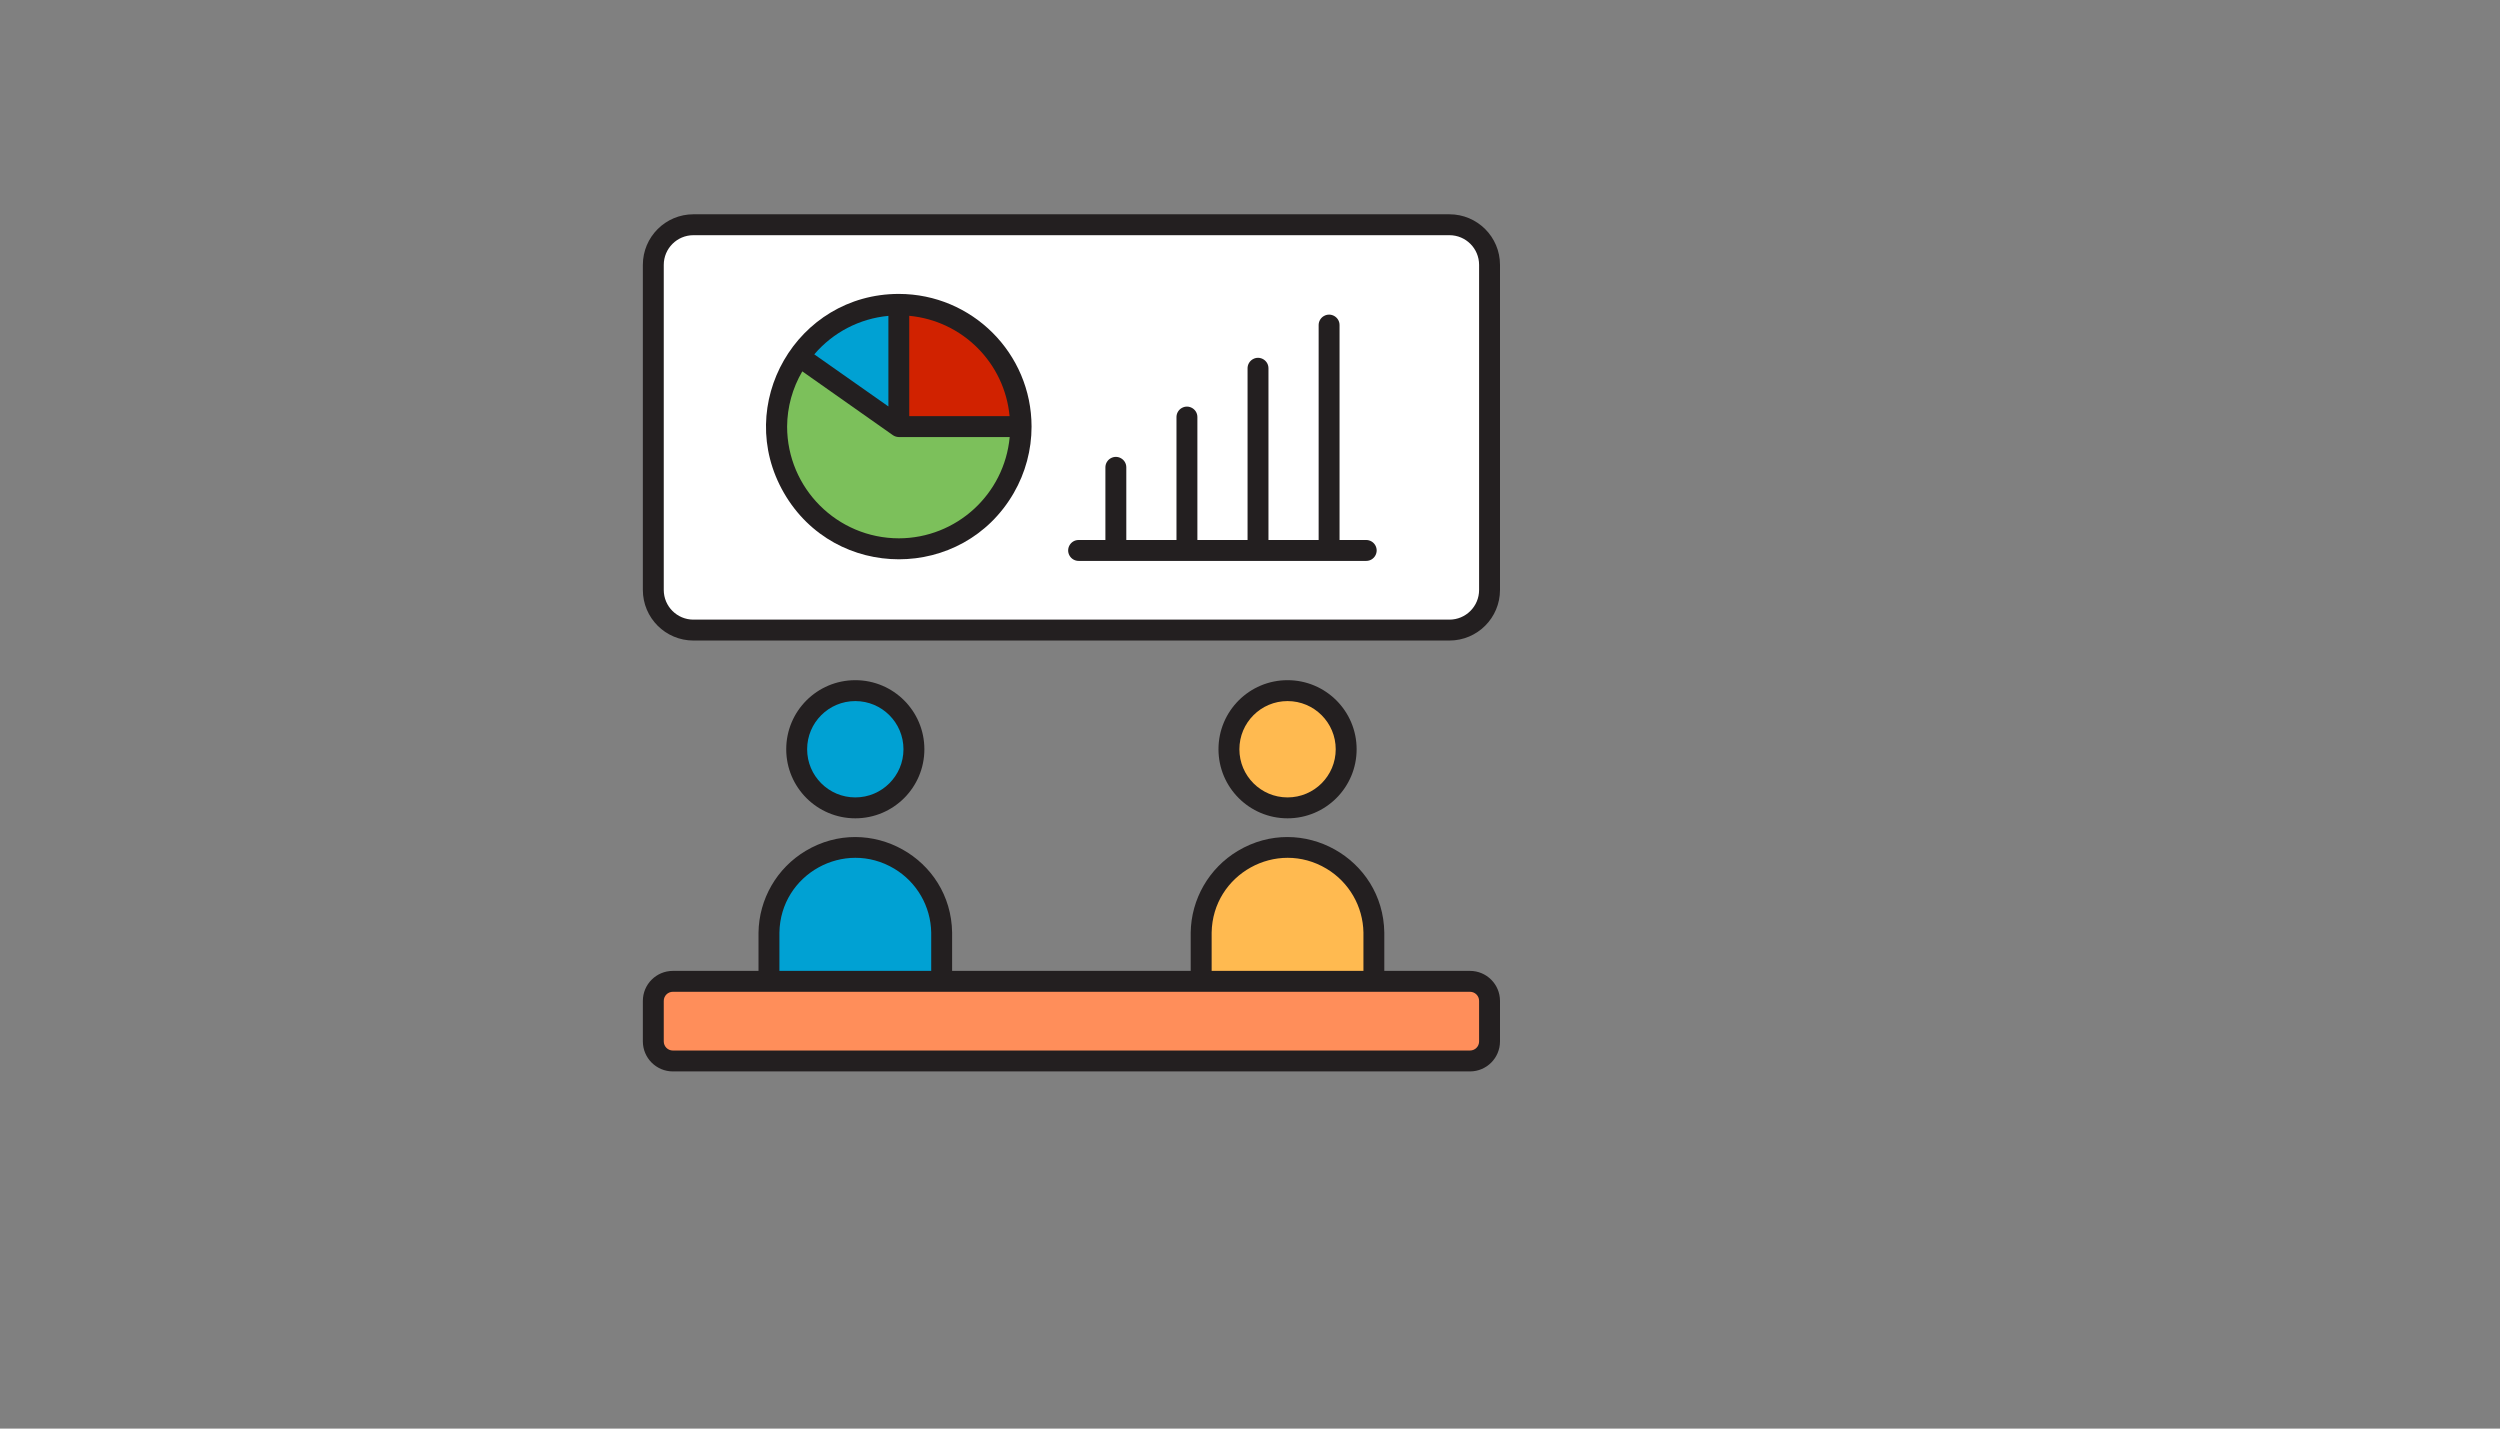<svg xmlns="http://www.w3.org/2000/svg" version="1.1" xmlns:xlink="http://www.w3.org/1999/xlink" width="100%" height="100%" id="svgWorkerArea" viewBox="-25 -25 875 500" xmlns:idraw="https://idraw.muisca.co" style="background: white;"><rect x="-25" y="-25" width="875" height="500" fill="#808080" stroke="none"/><defs id="defsdoc"><pattern id="patternBool" x="0" y="0" width="10" height="10" patternUnits="userSpaceOnUse" patternTransform="rotate(35)"><circle cx="5" cy="5" r="4" style="stroke: none;fill: #ff000070;"></circle></pattern></defs><g id="fileImp-634414084" class="cosito"><path id="pathImp-773250776" class="grouped" style="fill:#231f20; " d="M217.7 50C217.7 50 482.3 50 482.3 50 492.076 50 500 57.924 500 67.7 500 67.7 500 181.481 500 181.481 500 191.26 492.072 199.188 482.293 199.188 482.293 199.188 217.7 199.188 217.7 199.188 207.924 199.188 200 191.263 200 181.488 200 181.488 200 67.7 200 67.7 200 57.924 207.924 50 217.7 50 217.7 50 217.7 50 217.7 50"></path><path id="pathImp-768389146" class="grouped" style="fill:#231f20; fill:#fff; " d="M217.707 57.317C217.707 57.317 482.3 57.317 482.3 57.317 488.034 57.317 492.683 61.966 492.683 67.7 492.683 67.7 492.683 181.488 492.683 181.488 492.683 187.222 488.034 191.871 482.3 191.871 482.3 191.871 217.7 191.871 217.7 191.871 211.966 191.871 207.317 187.222 207.317 181.488 207.317 181.488 207.317 67.707 207.317 67.707 207.317 61.969 211.969 57.317 217.707 57.317 217.707 57.317 217.707 57.317 217.707 57.317"></path><path id="pathImp-162169833" class="grouped" style="fill:#231f20; fill:#fff; fill:#231f20; " d="M453.171 164C453.171 164 443.841 164 443.841 164 443.841 164 443.841 88.781 443.841 88.781 443.841 85.964 440.793 84.204 438.354 85.612 437.222 86.266 436.524 87.474 436.524 88.781 436.524 88.781 436.524 164 436.524 164 436.524 164 418.963 164 418.963 164 418.963 164 418.963 103.898 418.963 103.898 418.963 101.081 415.914 99.321 413.476 100.729 412.344 101.383 411.646 102.591 411.646 103.898 411.646 103.898 411.646 164 411.646 164 411.646 164 394.085 164 394.085 164 394.085 164 394.085 120.976 394.085 120.976 394.085 118.159 391.036 116.399 388.598 117.807 387.466 118.461 386.768 119.669 386.768 120.976 386.768 120.976 386.768 164 386.768 164 386.768 164 369.207 164 369.207 164 369.207 164 369.207 138.573 369.207 138.573 369.207 135.757 366.158 133.996 363.719 135.405 362.588 136.058 361.89 137.266 361.89 138.573 361.89 138.573 361.89 164 361.89 164 361.89 164 352.517 164 352.517 164 349.701 164 347.94 167.049 349.349 169.488 350.002 170.62 351.21 171.317 352.517 171.317 352.517 171.317 453.171 171.317 453.171 171.317 455.987 171.317 457.748 168.268 456.339 165.829 455.686 164.697 454.478 164 453.171 164 453.171 164 453.171 164 453.171 164"></path><path id="pathImp-181416840" class="grouped" style="fill:#231f20; fill:#fff; fill:#231f20; fill:#231f20; " d="M289.598 77.871C253.847 77.877 231.509 116.581 249.389 147.539 267.269 178.497 311.957 178.491 329.828 147.527 333.902 140.468 336.046 132.462 336.046 124.312 336.018 98.672 315.237 77.895 289.598 77.871 289.598 77.871 289.598 77.871 289.598 77.871"></path><path id="pathImp-574335286" class="grouped" style="fill:#231f20; fill:#fff; fill:#231f20; fill:#231f20; fill:#d12200; " d="M328.356 120.654C328.356 120.654 293.234 120.654 293.234 120.654 293.234 120.654 293.234 85.532 293.234 85.532 311.859 87.281 326.607 102.029 328.356 120.654 328.356 120.654 328.356 120.654 328.356 120.654"></path><path id="pathImp-955343280" class="grouped" style="fill:#231f20; fill:#fff; fill:#231f20; fill:#231f20; fill:#d12200; fill:#00a1d3; " d="M285.939 85.554C285.939 85.554 285.939 117.259 285.939 117.259 285.939 117.259 260 99.024 260 99.024 266.561 91.326 275.868 86.493 285.939 85.554 285.939 85.554 285.939 85.554 285.939 85.554"></path><path id="pathImp-63076313" class="grouped" style="fill:#231f20; fill:#fff; fill:#231f20; fill:#231f20; fill:#d12200; fill:#00a1d3; fill:#7cc05b; " d="M289.598 163.415C268.016 163.378 250.528 145.894 250.488 124.312 250.532 117.513 252.366 110.845 255.807 104.981 255.807 104.981 287.505 127.305 287.505 127.305 288.125 127.732 288.859 127.964 289.612 127.971 289.612 127.971 328.393 127.971 328.393 127.971 326.536 148.022 309.734 163.372 289.598 163.415 289.598 163.415 289.598 163.415 289.598 163.415"></path><path id="pathImp-883855465" class="grouped" style="fill:#231f20; fill:#fff; fill:#231f20; fill:#231f20; fill:#d12200; fill:#00a1d3; fill:#7cc05b; fill:#231f20; " d="M489.507 314.812C489.507 314.812 459.507 314.812 459.507 314.812 459.507 314.812 459.507 301.4 459.507 301.4 459.124 275.318 430.649 259.432 408.253 272.805 398.165 278.829 391.917 289.65 391.744 301.4 391.744 301.4 391.744 314.812 391.744 314.812 391.744 314.812 308.241 314.812 308.241 314.812 308.241 314.812 308.241 301.4 308.241 301.4 307.858 275.318 279.384 259.432 256.988 272.805 246.899 278.829 240.651 289.65 240.478 301.4 240.478 301.4 240.478 314.812 240.478 314.812 240.478 314.812 210.478 314.812 210.478 314.812 204.695 314.828 200.012 319.514 200 325.298 200 325.298 200 339.507 200 339.507 200.012 345.297 204.703 349.988 210.493 350 210.493 350 489.507 350 489.507 350 495.297 349.988 499.988 345.297 500 339.507 500 339.507 500 325.298 500 325.298 499.988 319.509 495.296 314.82 489.507 314.812 489.507 314.812 489.507 314.812 489.507 314.812"></path><path id="pathImp-739836610" class="grouped" style="fill:#231f20; fill:#fff; fill:#231f20; fill:#231f20; fill:#d12200; fill:#00a1d3; fill:#7cc05b; fill:#231f20; fill:#ffba50; " d="M399.076 301.4C399.415 280.95 421.764 268.537 439.304 279.056 447.175 283.776 452.053 292.224 452.205 301.4 452.205 301.4 452.205 314.812 452.205 314.812 452.205 314.812 399.076 314.812 399.076 314.812 399.076 314.812 399.076 301.4 399.076 301.4"></path><path id="pathImp-10263963" class="grouped" style="fill:#231f20; fill:#fff; fill:#231f20; fill:#231f20; fill:#d12200; fill:#00a1d3; fill:#7cc05b; fill:#231f20; fill:#ffba50; fill:#00a1d3; " d="M247.795 301.4C248.135 280.95 270.484 268.537 288.024 279.056 295.895 283.776 300.772 292.224 300.924 301.4 300.924 301.4 300.924 314.812 300.924 314.812 300.924 314.812 247.795 314.812 247.795 314.812 247.795 314.812 247.795 301.4 247.795 301.4"></path><path id="pathImp-265575884" class="grouped" style="fill:#231f20; fill:#fff; fill:#231f20; fill:#231f20; fill:#d12200; fill:#00a1d3; fill:#7cc05b; fill:#231f20; fill:#ffba50; fill:#00a1d3; fill:#ff8e5a; " d="M210.493 322.129C210.493 322.129 489.507 322.129 489.507 322.129 491.261 322.129 492.683 323.551 492.683 325.305 492.683 325.305 492.683 339.515 492.683 339.515 492.683 341.264 491.264 342.683 489.515 342.683 489.515 342.683 210.493 342.683 210.493 342.683 208.739 342.683 207.317 341.261 207.317 339.507 207.317 339.507 207.317 325.305 207.317 325.305 207.317 323.551 208.739 322.129 210.493 322.129 210.493 322.129 210.493 322.129 210.493 322.129"></path><path id="circleImp-629822120" class="grouped" style="fill:#231f20; fill:#fff; fill:#231f20; fill:#231f20; fill:#d12200; fill:#00a1d3; fill:#7cc05b; fill:#231f20; fill:#ffba50; fill:#00a1d3; fill:#ff8e5a; fill:#231f20; " d="M250.18 237.237C250.18 223.88 261 213.061 274.356 213.061 287.713 213.061 298.532 223.88 298.532 237.237 298.532 250.593 287.713 261.412 274.356 261.412 261 261.412 250.18 250.593 250.18 237.237 250.18 237.237 250.18 237.237 250.18 237.237"></path><path id="circleImp-75046294" class="grouped" style="fill:#231f20; fill:#fff; fill:#231f20; fill:#231f20; fill:#d12200; fill:#00a1d3; fill:#7cc05b; fill:#231f20; fill:#ffba50; fill:#00a1d3; fill:#ff8e5a; fill:#231f20; fill:#00a1d3; " d="M257.498 237.237C257.498 227.923 265.042 220.378 274.356 220.378 283.67 220.378 291.215 227.923 291.215 237.237 291.215 246.55 283.67 254.095 274.356 254.095 265.042 254.095 257.498 246.55 257.498 237.237 257.498 237.237 257.498 237.237 257.498 237.237"></path><path id="circleImp-563456193" class="grouped" style="fill:#231f20; fill:#fff; fill:#231f20; fill:#231f20; fill:#d12200; fill:#00a1d3; fill:#7cc05b; fill:#231f20; fill:#ffba50; fill:#00a1d3; fill:#ff8e5a; fill:#231f20; fill:#00a1d3; fill:#231f20; " d="M401.468 237.237C401.468 223.88 412.287 213.061 425.644 213.061 439 213.061 449.82 223.88 449.82 237.237 449.82 250.593 439 261.412 425.644 261.412 412.287 261.412 401.468 250.593 401.468 237.237 401.468 237.237 401.468 237.237 401.468 237.237"></path><path id="circleImp-133342817" class="grouped" style="fill:#231f20; fill:#fff; fill:#231f20; fill:#231f20; fill:#d12200; fill:#00a1d3; fill:#7cc05b; fill:#231f20; fill:#ffba50; fill:#00a1d3; fill:#ff8e5a; fill:#231f20; fill:#00a1d3; fill:#231f20; fill:#ffba50; " d="M408.785 237.237C408.785 227.923 416.33 220.378 425.644 220.378 434.958 220.378 442.502 227.923 442.502 237.237 442.502 246.55 434.958 254.095 425.644 254.095 416.33 254.095 408.785 246.55 408.785 237.237 408.785 237.237 408.785 237.237 408.785 237.237"></path></g></svg>